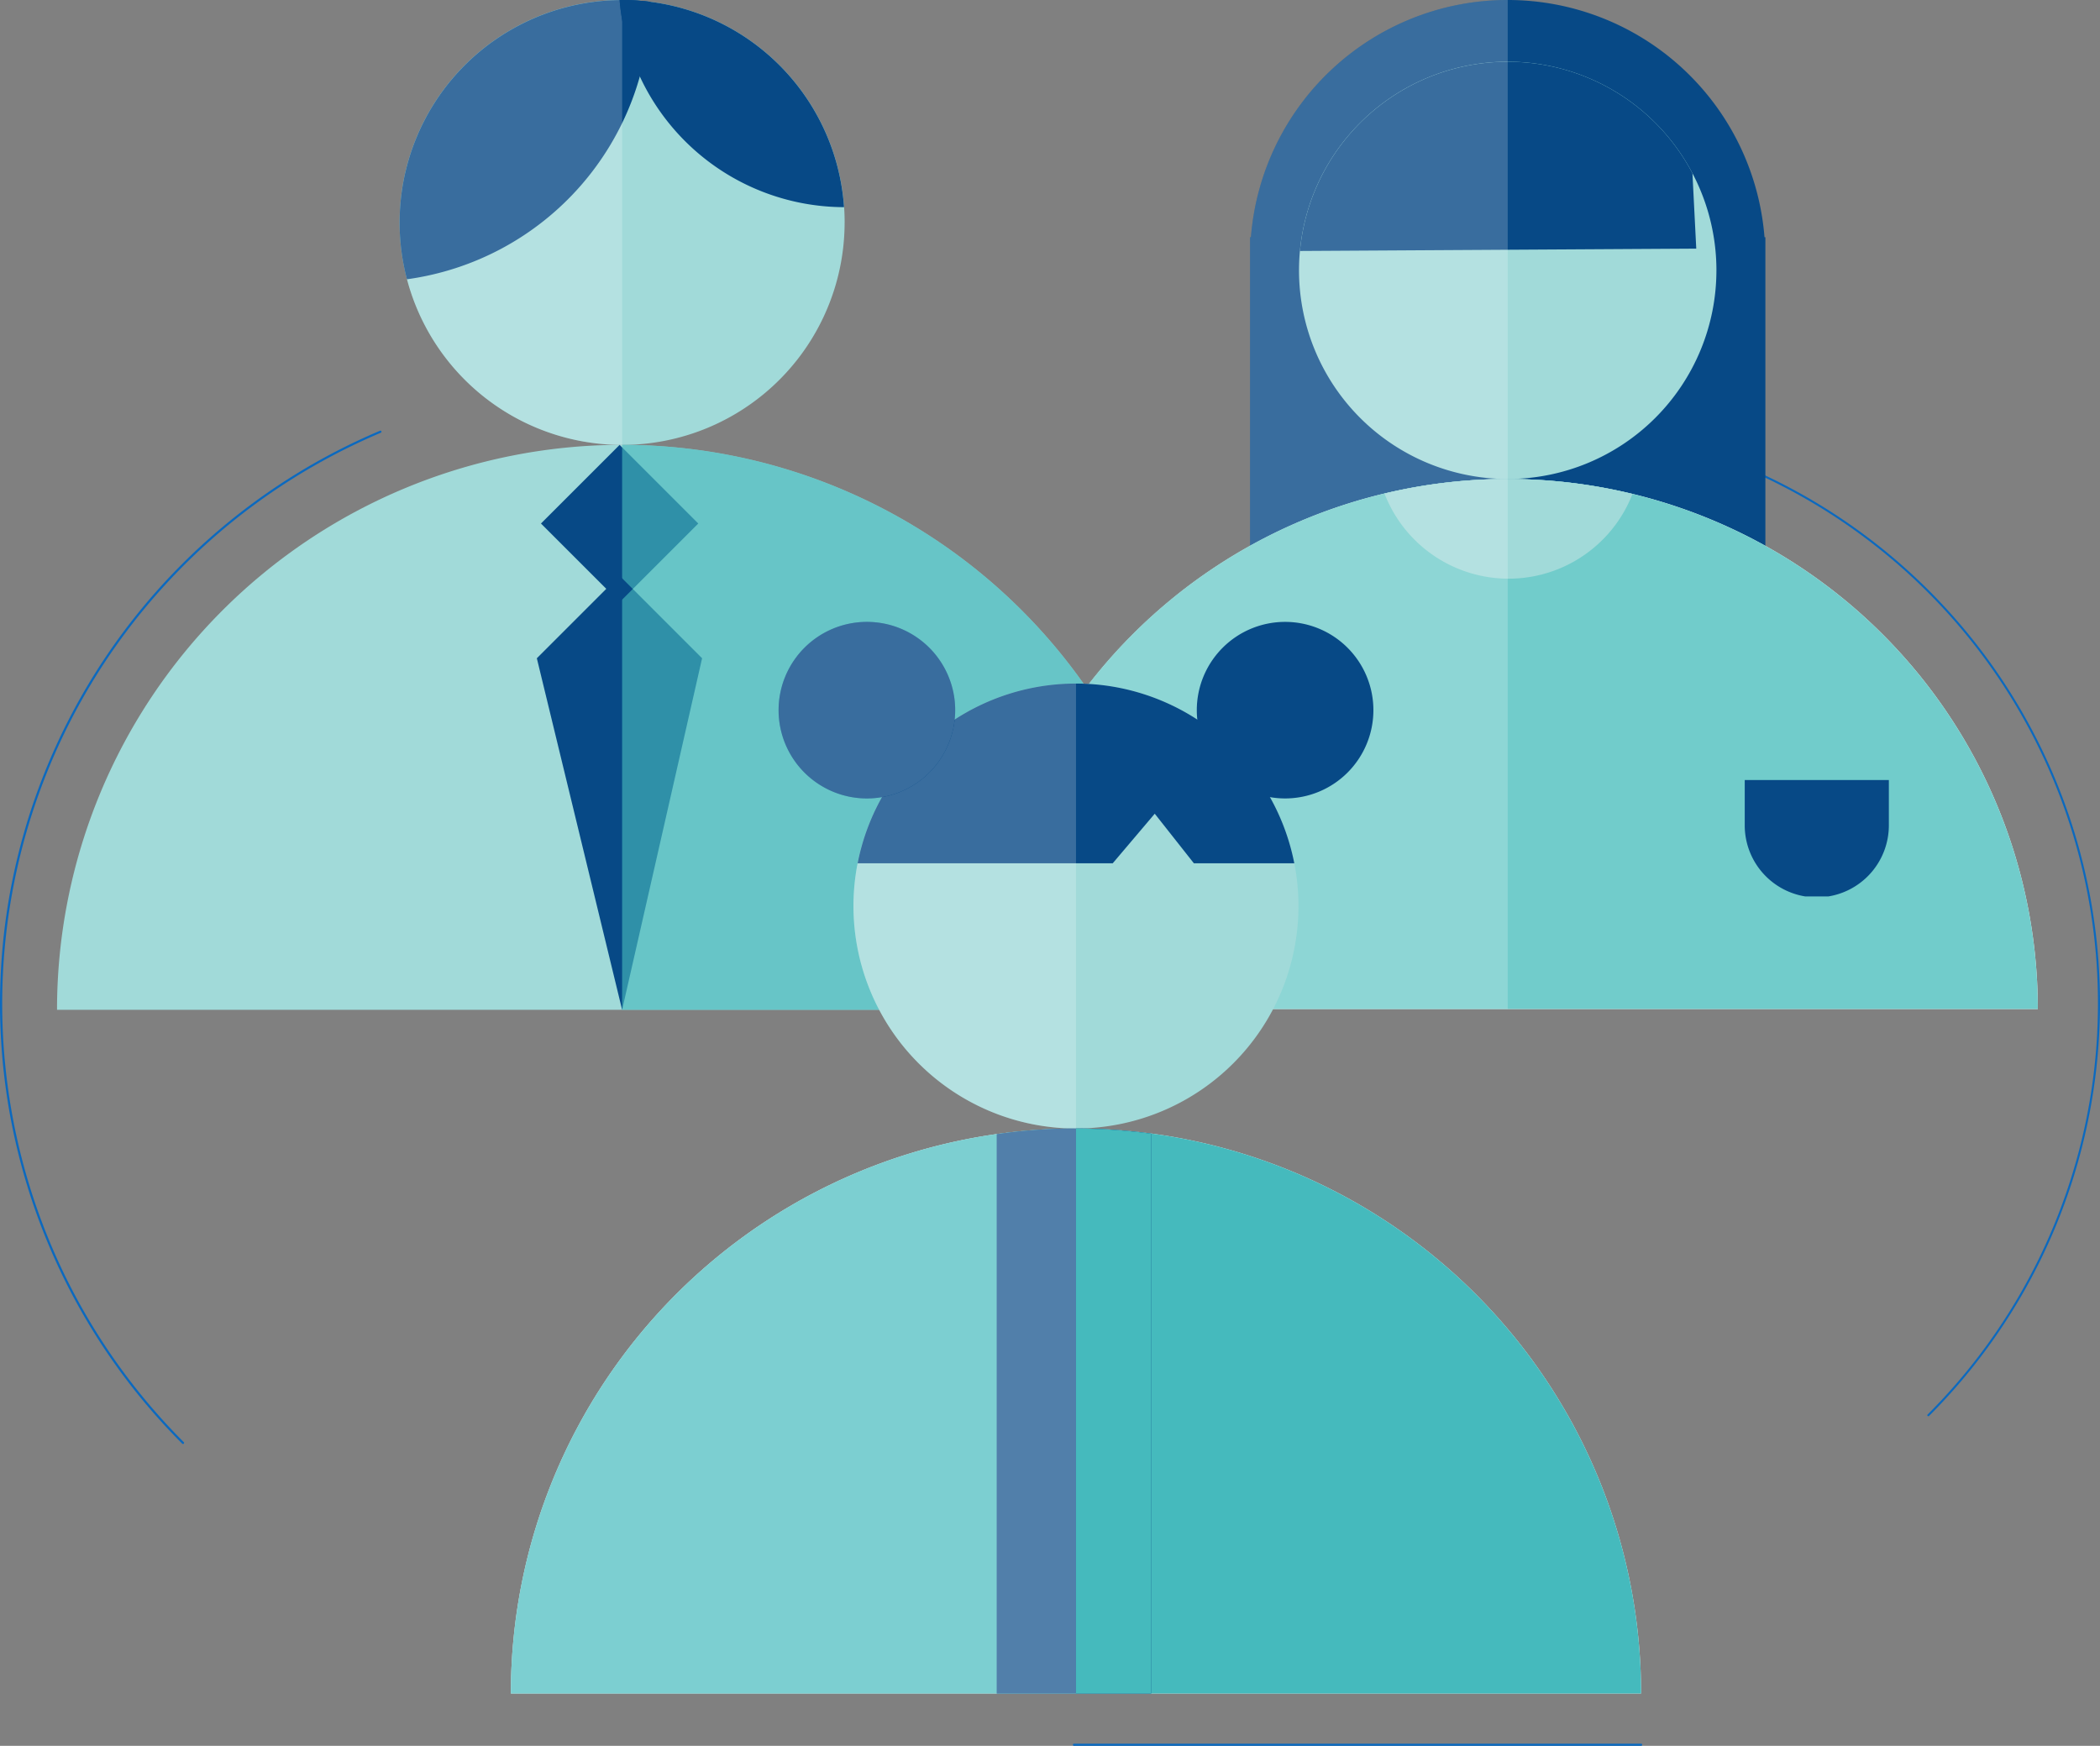 <svg xmlns="http://www.w3.org/2000/svg" xmlns:xlink="http://www.w3.org/1999/xlink" width="178.375" height="148.323" viewBox="0 0 178.375 148.323"><rect x="0" y="0" width="178.375" height="148.323" fill="#808080" stroke="none"/><defs><clipPath id="clip-path"><rect id="Rettangolo_395" data-name="Rettangolo 395" width="178.375" height="148.323" fill="none"></rect></clipPath><clipPath id="clip-path-3"><rect id="Rettangolo_376" data-name="Rettangolo 376" width="21.886" height="57.36" fill="none"></rect></clipPath><clipPath id="clip-path-4"><rect id="Rettangolo_377" data-name="Rettangolo 377" width="18.898" height="37.795" fill="none"></rect></clipPath><clipPath id="clip-path-5"><rect id="Rettangolo_379" data-name="Rettangolo 379" width="45.027" height="45.027" fill="none"></rect></clipPath><clipPath id="clip-path-7"><rect id="Rettangolo_381" data-name="Rettangolo 381" width="2.611" height="6.485" fill="none"></rect></clipPath><clipPath id="clip-path-8"><rect id="Rettangolo_382" data-name="Rettangolo 382" width="48" height="48" fill="none"></rect></clipPath><clipPath id="clip-path-10"><rect id="Rettangolo_384" data-name="Rettangolo 384" width="18.898" height="37.796" fill="none"></rect></clipPath><clipPath id="clip-path-11"><rect id="Rettangolo_385" data-name="Rettangolo 385" width="6.149" height="6.56" fill="none"></rect></clipPath><clipPath id="clip-path-13"><rect id="Rettangolo_388" data-name="Rettangolo 388" width="2.251" height="2.251" fill="none"></rect></clipPath><clipPath id="clip-path-14"><rect id="Rettangolo_389" data-name="Rettangolo 389" width="6.387" height="47.999" fill="none"></rect></clipPath><clipPath id="clip-path-15"><rect id="Rettangolo_390" data-name="Rettangolo 390" width="15.003" height="15.003" fill="none"></rect></clipPath><clipPath id="clip-path-17"><rect id="Rettangolo_392" data-name="Rettangolo 392" width="10.464" height="8.463" fill="none"></rect></clipPath><clipPath id="clip-path-18"><rect id="Rettangolo_393" data-name="Rettangolo 393" width="12.241" height="9.891" fill="none"></rect></clipPath></defs><g id="Raggruppa_1134" data-name="Raggruppa 1134" clip-path="url(#clip-path)"><g id="Raggruppa_1133" data-name="Raggruppa 1133"><g id="Raggruppa_1132" data-name="Raggruppa 1132" clip-path="url(#clip-path)"><path id="Tracciato_630" data-name="Tracciato 630" d="M218.642,134.984a.085.085,0,0,0,.061-.025,49.583,49.583,0,0,0-15.757-80.726.085.085,0,0,0-.112.046.086.086,0,0,0,.046.112,49.411,49.411,0,0,1,15.7,80.447.086.086,0,0,0,0,.122.085.085,0,0,0,.061.025" transform="translate(-54.847 -14.663)" fill="#0b69bf"></path><path id="Tracciato_631" data-name="Tracciato 631" d="M189.232,20.156a21.88,21.88,0,0,0-43.624,0h-.074v37.2h43.772v-37.2Z" transform="translate(-39.354)" fill="#074986"></path><path id="Tracciato_632" data-name="Tracciato 632" d="M186.688,24.912A17.727,17.727,0,1,1,168.961,7.184a17.727,17.727,0,0,1,17.728,17.728" transform="translate(-40.895 -1.943)" fill="#a1dad9"></path><path id="Tracciato_633" data-name="Tracciato 633" d="M185.006,23.066l-.324-6.4a17.725,17.725,0,0,0-33.338,6.6Z" transform="translate(-40.925 -1.943)" fill="#074986"></path><g id="Raggruppa_1086" data-name="Raggruppa 1086" transform="translate(106.18)" opacity="0.2" style="mix-blend-mode: overlay;isolation: isolate"><g id="Raggruppa_1085" data-name="Raggruppa 1085"><g id="Raggruppa_1084" data-name="Raggruppa 1084" clip-path="url(#clip-path-3)"><path id="Tracciato_634" data-name="Tracciato 634" d="M167.42,0a21.883,21.883,0,0,0-21.812,20.156h-.074v37.2H167.42Z" transform="translate(-145.534)" fill="#fff"></path></g></g></g><path id="Tracciato_635" data-name="Tracciato 635" d="M15.542,136.238a.091.091,0,0,1-.064-.026,52.856,52.856,0,0,1,16.8-86.056.09.09,0,0,1,.12.048.092.092,0,0,1-.048.12,52.674,52.674,0,0,0-16.74,85.758.092.092,0,0,1,0,.13.091.091,0,0,1-.064.026" transform="translate(0 -13.561)" fill="#0b69bf"></path><path id="Tracciato_636" data-name="Tracciato 636" d="M54.639,51.8a48,48,0,0,0-48,48h96a48,48,0,0,0-48-48" transform="translate(-1.795 -14.008)" fill="#a1dad9"></path><path id="Tracciato_637" data-name="Tracciato 637" d="M84.323,18.9A18.9,18.9,0,1,1,65.425,0a18.9,18.9,0,0,1,18.9,18.9" transform="translate(-12.581)" fill="#a1dad9"></path><path id="Tracciato_638" data-name="Tracciato 638" d="M67.823.157A18.9,18.9,0,0,0,47.152,23.726,23.927,23.927,0,0,0,67.823.157" transform="translate(-12.582)" fill="#074986"></path><g id="Raggruppa_1089" data-name="Raggruppa 1089" transform="translate(33.946)" opacity="0.2" style="mix-blend-mode: overlay;isolation: isolate"><g id="Raggruppa_1088" data-name="Raggruppa 1088"><g id="Raggruppa_1087" data-name="Raggruppa 1087" clip-path="url(#clip-path-4)"><path id="Tracciato_639" data-name="Tracciato 639" d="M46.527,18.9a18.9,18.9,0,0,0,18.9,18.9V0a18.9,18.9,0,0,0-18.9,18.9" transform="translate(-46.527)" fill="#fff"></path></g></g></g><rect id="Rettangolo_378" data-name="Rettangolo 378" width="9.449" height="9.449" transform="translate(45.949 44.477) rotate(-45)" fill="#074986"></rect><path id="Tracciato_640" data-name="Tracciato 640" d="M69.745,103.921,62.5,74.052l7.019-7.019,7.018,7.019Z" transform="translate(-16.901 -18.127)" fill="#074986"></path><path id="Tracciato_641" data-name="Tracciato 641" d="M158.844,55.779a45.027,45.027,0,0,0-45.027,45.027H203.87a45.027,45.027,0,0,0-45.027-45.027" transform="translate(-30.777 -15.083)" fill="#fff"></path><path id="Tracciato_642" data-name="Tracciato 642" d="M158.844,55.779a45.027,45.027,0,0,0-45.027,45.027H203.87a45.027,45.027,0,0,0-45.027-45.027" transform="translate(-30.777 -15.083)" fill="#71cccb"></path><g id="Raggruppa_1092" data-name="Raggruppa 1092" transform="translate(82.937 40.696)" opacity="0.15" style="mix-blend-mode: multiply;isolation: isolate"><g id="Raggruppa_1091" data-name="Raggruppa 1091"><g id="Raggruppa_1090" data-name="Raggruppa 1090" clip-path="url(#clip-path-5)"><path id="Tracciato_643" data-name="Tracciato 643" d="M113.676,100.806A45.027,45.027,0,0,1,158.7,55.779v45.027Z" transform="translate(-113.676 -55.779)" fill="#71cccb"></path></g></g></g><g id="Raggruppa_1095" data-name="Raggruppa 1095" transform="translate(83.04 40.696)" opacity="0.2" style="mix-blend-mode: overlay;isolation: isolate"><g id="Raggruppa_1094" data-name="Raggruppa 1094"><g id="Raggruppa_1093" data-name="Raggruppa 1093" clip-path="url(#clip-path-5)"><path id="Tracciato_644" data-name="Tracciato 644" d="M113.817,100.806a45.027,45.027,0,0,1,45.027-45.027v45.027Z" transform="translate(-113.817 -55.779)" fill="#fff"></path></g></g></g><path id="Tracciato_645" data-name="Tracciato 645" d="M171.654,55.779a45.082,45.082,0,0,0-10.464,1.236,11.293,11.293,0,0,0,21.063.031,45.1,45.1,0,0,0-10.6-1.267" transform="translate(-43.588 -15.083)" fill="#a1dad9"></path><path id="Tracciato_646" data-name="Tracciato 646" d="M72.137.005A19.178,19.178,0,0,0,91.2,17.6,18.9,18.9,0,0,0,72.35,0c-.072,0-.142,0-.213.005" transform="translate(-19.507)" fill="#074986"></path><g id="Raggruppa_1098" data-name="Raggruppa 1098" transform="translate(52.63)" style="mix-blend-mode: multiply;isolation: isolate"><g id="Raggruppa_1097" data-name="Raggruppa 1097"><g id="Raggruppa_1096" data-name="Raggruppa 1096" clip-path="url(#clip-path-7)"><path id="Tracciato_647" data-name="Tracciato 647" d="M73.862,6.484A23.949,23.949,0,0,0,74.748.156C74.38.109,74.007.074,73.631.047L73.514.039C73.129.014,72.741,0,72.349,0c-.071,0-.142.005-.212.006a19.059,19.059,0,0,0,1.725,6.479" transform="translate(-72.137 0)" fill="#074986"></path></g></g></g><g id="Raggruppa_1101" data-name="Raggruppa 1101" transform="translate(52.843 37.795)" opacity="0.63" style="mix-blend-mode: multiply;isolation: isolate"><g id="Raggruppa_1100" data-name="Raggruppa 1100"><g id="Raggruppa_1099" data-name="Raggruppa 1099" clip-path="url(#clip-path-8)"><path id="Tracciato_648" data-name="Tracciato 648" d="M120.429,99.8a48,48,0,0,0-48-48v48Z" transform="translate(-72.429 -51.803)" fill="#45babd"></path></g></g></g><line id="Linea_12" data-name="Linea 12" x2="37.922" transform="translate(72.496 78.642)" fill="#e84d48"></line><path id="Tracciato_649" data-name="Tracciato 649" d="M107.478,131.408a48,48,0,0,0-48,48h96a48,48,0,0,0-48-48" transform="translate(-16.084 -35.534)" fill="#fff"></path><path id="Tracciato_650" data-name="Tracciato 650" d="M107.478,131.408a48,48,0,0,0-48,48h96a48,48,0,0,0-48-48" transform="translate(-16.084 -35.534)" fill="#45babd"></path><path id="Tracciato_651" data-name="Tracciato 651" d="M137.162,98.5a18.9,18.9,0,1,1-18.9-18.9,18.9,18.9,0,0,1,18.9,18.9" transform="translate(-26.87 -21.526)" fill="#a1dad9"></path><g id="Raggruppa_1104" data-name="Raggruppa 1104" transform="translate(91.394 95.874)" opacity="0.15"><g id="Raggruppa_1103" data-name="Raggruppa 1103"><g id="Raggruppa_1102" data-name="Raggruppa 1102" clip-path="url(#clip-path-8)"><path id="Tracciato_652" data-name="Tracciato 652" d="M173.268,179.408a48,48,0,0,0-48-48v48Z" transform="translate(-125.268 -131.408)" fill="#45babd"></path></g></g></g><path id="Tracciato_653" data-name="Tracciato 653" d="M118.395,79.6A18.9,18.9,0,0,0,99.85,94.867h21.668l3.568-4.21,3.322,4.21h8.531A18.9,18.9,0,0,0,118.395,79.6" transform="translate(-27.001 -21.526)" fill="#074986"></path><g id="Raggruppa_1107" data-name="Raggruppa 1107" transform="translate(72.496 58.078)" opacity="0.2" style="mix-blend-mode: overlay;isolation: isolate"><g id="Raggruppa_1106" data-name="Raggruppa 1106"><g id="Raggruppa_1105" data-name="Raggruppa 1105" clip-path="url(#clip-path-10)"><path id="Tracciato_654" data-name="Tracciato 654" d="M99.366,98.5a18.9,18.9,0,0,0,18.9,18.9V79.6a18.9,18.9,0,0,0-18.9,18.9" transform="translate(-99.366 -79.604)" fill="#fff"></path></g></g></g><path id="Tracciato_655" data-name="Tracciato 655" d="M105.645,79.915a7.5,7.5,0,1,1-7.5-7.5,7.5,7.5,0,0,1,7.5,7.5" transform="translate(-24.511 -19.581)" fill="#074986"></path><g id="Raggruppa_1110" data-name="Raggruppa 1110" transform="translate(74.938 61.154)" style="mix-blend-mode: multiply;isolation: isolate"><g id="Raggruppa_1109" data-name="Raggruppa 1109"><g id="Raggruppa_1108" data-name="Raggruppa 1108" clip-path="url(#clip-path-11)"><path id="Tracciato_656" data-name="Tracciato 656" d="M102.713,90.38a7.5,7.5,0,0,0,6.149-6.559,18.963,18.963,0,0,0-6.149,6.559" transform="translate(-102.713 -83.82)" fill="#074986"></path></g></g></g><path id="Tracciato_657" data-name="Tracciato 657" d="M154.334,79.915a7.5,7.5,0,1,1-7.5-7.5,7.5,7.5,0,0,1,7.5,7.5" transform="translate(-37.677 -19.581)" fill="#074986"></path><g id="Raggruppa_1113" data-name="Raggruppa 1113" transform="translate(101.701 61.154)" style="mix-blend-mode: multiply;isolation: isolate"><g id="Raggruppa_1112" data-name="Raggruppa 1112"><g id="Raggruppa_1111" data-name="Raggruppa 1111" clip-path="url(#clip-path-11)"><path id="Tracciato_658" data-name="Tracciato 658" d="M145.544,90.38a18.963,18.963,0,0,0-6.149-6.559,7.5,7.5,0,0,0,6.149,6.559" transform="translate(-139.395 -83.82)" fill="#074986"></path></g></g></g><g id="Raggruppa_1116" data-name="Raggruppa 1116" transform="translate(51.5 48.907)" style="mix-blend-mode: multiply;isolation: isolate"><g id="Raggruppa_1115" data-name="Raggruppa 1115"><g id="Raggruppa_1114" data-name="Raggruppa 1114" clip-path="url(#clip-path-13)"><rect id="Rettangolo_387" data-name="Rettangolo 387" width="1.584" height="1.599" transform="translate(0 1.12) rotate(-45)" fill="#074986"></rect></g></g></g><path id="Tracciato_659" data-name="Tracciato 659" d="M129.159,131.844a47.263,47.263,0,0,0-13.121.044v47.519h13.121Z" transform="translate(-31.378 -35.534)" fill="#074986"></path><g id="Raggruppa_1119" data-name="Raggruppa 1119" transform="translate(91.394 95.874)" style="mix-blend-mode: multiply;isolation: isolate"><g id="Raggruppa_1118" data-name="Raggruppa 1118"><g id="Raggruppa_1117" data-name="Raggruppa 1117" clip-path="url(#clip-path-14)"><path id="Tracciato_660" data-name="Tracciato 660" d="M125.268,179.408h6.387V131.844c-.846-.113-1.7-.2-2.558-.271-.29-.023-.578-.048-.868-.066s-.6-.034-.906-.048c-.682-.028-1.366-.052-2.055-.052Z" transform="translate(-125.268 -131.408)" fill="#45babd"></path></g></g></g><path id="Tracciato_661" data-name="Tracciato 661" d="M173.169,203.229H125a.091.091,0,1,1,0-.182h48.173a.091.091,0,1,1,0,.182" transform="translate(-33.776 -54.906)" fill="#0b69bf"></path><g id="Raggruppa_1122" data-name="Raggruppa 1122" transform="translate(66.131 52.832)" opacity="0.2" style="mix-blend-mode: overlay;isolation: isolate"><g id="Raggruppa_1121" data-name="Raggruppa 1121"><g id="Raggruppa_1120" data-name="Raggruppa 1120" clip-path="url(#clip-path-15)"><path id="Tracciato_662" data-name="Tracciato 662" d="M105.645,79.915a7.5,7.5,0,1,1-7.5-7.5,7.5,7.5,0,0,1,7.5,7.5" transform="translate(-90.642 -72.414)" fill="#fff"></path></g></g></g><g id="Raggruppa_1125" data-name="Raggruppa 1125" transform="translate(43.394 95.874)" opacity="0.3" style="mix-blend-mode: overlay;isolation: isolate"><g id="Raggruppa_1124" data-name="Raggruppa 1124"><g id="Raggruppa_1123" data-name="Raggruppa 1123" clip-path="url(#clip-path-8)"><path id="Tracciato_663" data-name="Tracciato 663" d="M59.478,179.408a48,48,0,0,1,48-48v48Z" transform="translate(-59.478 -131.408)" fill="#fff"></path></g></g></g><g id="Raggruppa_1128" data-name="Raggruppa 1128" transform="translate(117.602 40.696)" opacity="0.2" style="mix-blend-mode: overlay;isolation: isolate"><g id="Raggruppa_1127" data-name="Raggruppa 1127"><g id="Raggruppa_1126" data-name="Raggruppa 1126" clip-path="url(#clip-path-17)"><path id="Tracciato_664" data-name="Tracciato 664" d="M171.654,64.242V55.779a45.121,45.121,0,0,0-10.464,1.236,11.3,11.3,0,0,0,10.464,7.227" transform="translate(-161.19 -55.779)" fill="#fff"></path></g></g></g><g id="Raggruppa_1131" data-name="Raggruppa 1131" transform="translate(148.199 66.269)" style="mix-blend-mode: multiply;isolation: isolate"><g id="Raggruppa_1130" data-name="Raggruppa 1130"><g id="Raggruppa_1129" data-name="Raggruppa 1129" clip-path="url(#clip-path-18)"><path id="Tracciato_665" data-name="Tracciato 665" d="M203.127,90.83V94.6a6.121,6.121,0,1,0,12.241,0V90.83Z" transform="translate(-203.127 -90.83)" fill="#074986"></path></g></g></g></g></g></g></svg>